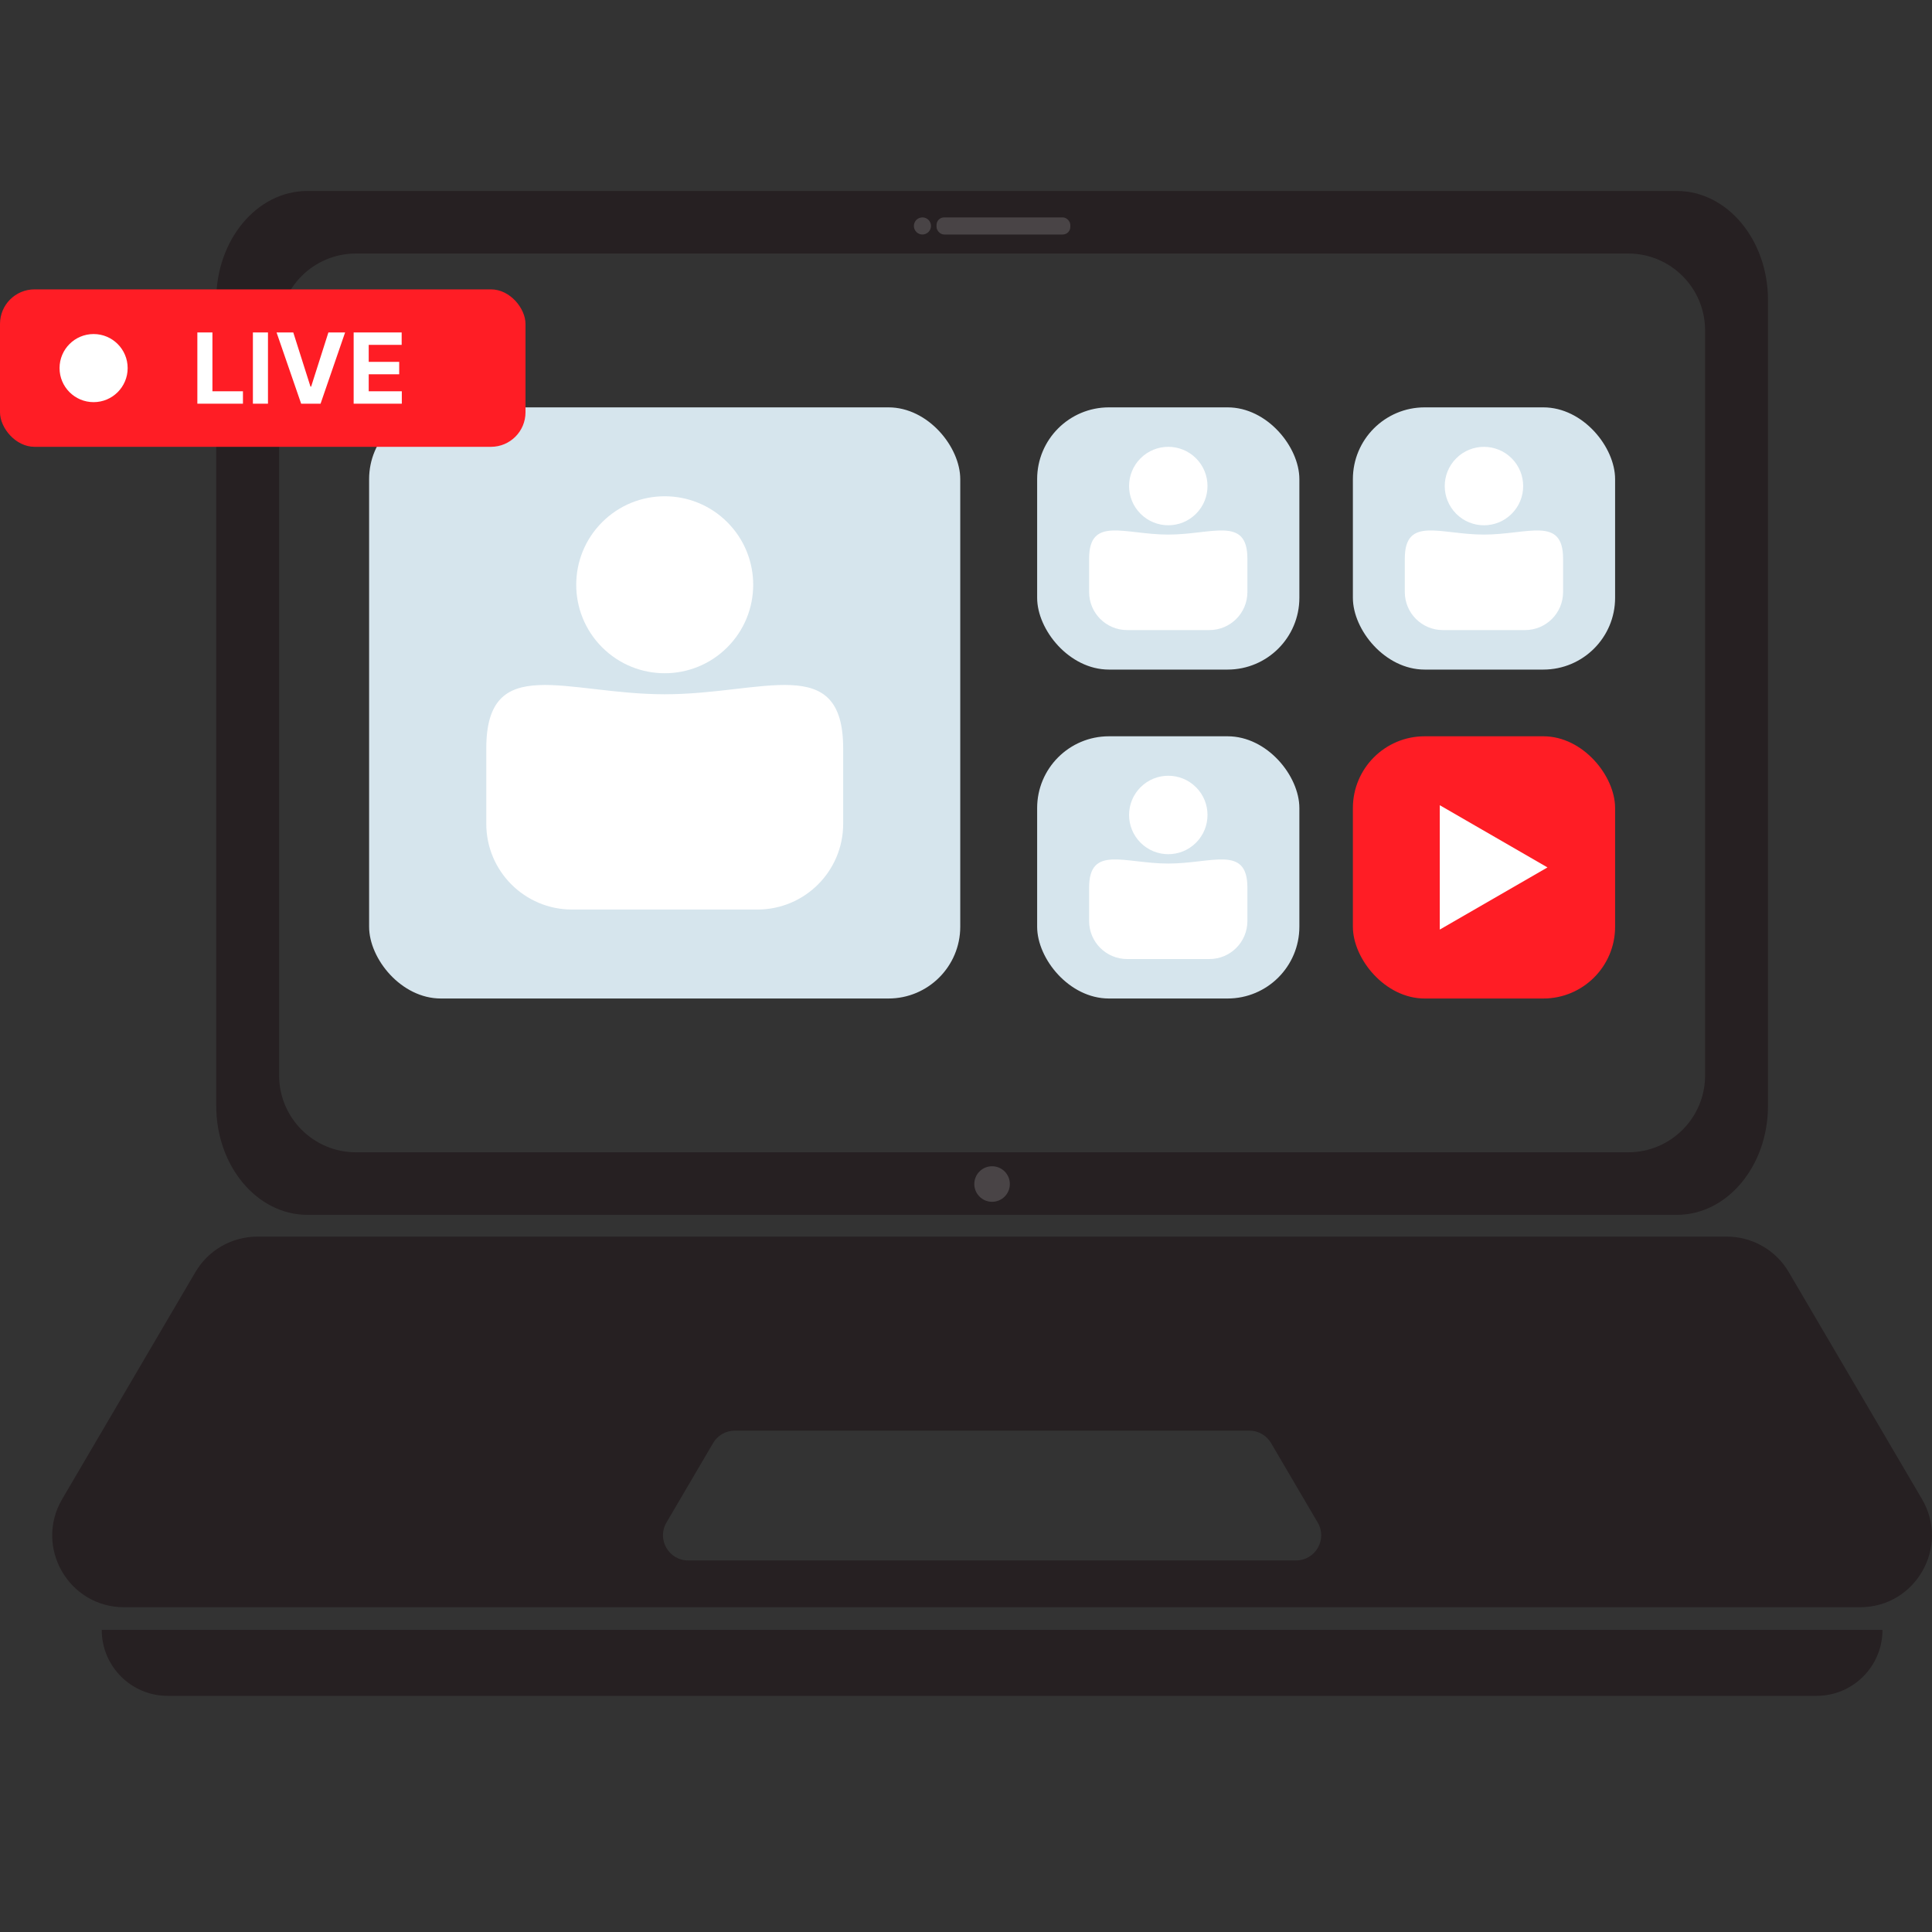 <?xml version="1.0" encoding="UTF-8"?>
<svg id="Layer_1" data-name="Layer 1" xmlns="http://www.w3.org/2000/svg" viewBox="0 0 400 400">
  <rect x="0" y="0" width="400" height="400" fill="#333333" stroke="none"/>
  <defs>
    <style>
      .cls-1 {
        fill: #fff;
      }

      .cls-2 {
        fill: #d6e5ed;
      }

      .cls-3 {
        fill: #ff1d25;
      }

      .cls-4 {
        fill: #262022;
      }

      .cls-5 {
        fill: #494446;
      }
    </style>
  </defs>
  <path class="cls-4" d="M366.04,228.96V62.1c0-12.45-8.45-22.56-18.86-22.56H63.63c-10.42,0-18.86,10.1-18.86,22.56v166.86c0,12.45,8.45,22.56,18.87,22.56h283.54c10.42,0,18.86-10.1,18.86-22.56ZM73.69,238.57c-8.77,0-15.9-7.13-15.9-15.9V68.39c0-8.77,7.13-15.9,15.9-15.9h263.43c8.77,0,15.9,7.13,15.9,15.9v154.28c0,8.77-7.13,15.9-15.9,15.9H73.69Z"/>
  <circle class="cls-5" cx="205.4" cy="245.14" r="3.68"/>
  <g>
    <circle class="cls-5" cx="190.98" cy="46.78" r="1.77"/>
    <rect class="cls-5" x="193.9" y="45.01" width="27.7" height="3.54" rx="1.57" ry="1.57"/>
  </g>
  <path class="cls-4" d="M397.93,310.38l-27.59-47.01c-2.67-4.55-7.55-7.34-12.82-7.34H53.28c-5.27,0-10.15,2.79-12.82,7.34l-27.59,47.01c-5.81,9.91,1.33,22.38,12.82,22.38h359.42c11.49,0,18.63-12.48,12.82-22.38ZM268.33,323.07h-125.86c-4.02,0-6.52-4.37-4.49-7.84l9.66-16.46c.93-1.59,2.64-2.57,4.49-2.57h106.54c1.85,0,3.55.98,4.49,2.57l9.66,16.46c2.04,3.47-.47,7.84-4.49,7.84Z"/>
  <path class="cls-4" d="M34.71,351.11h341.38c7.54,0,13.66-6.11,13.66-13.66H21.06c0,7.54,6.11,13.66,13.66,13.66Z"/>
  <g>
    <rect class="cls-2" x="214.73" y="84.34" width="54.29" height="54.29" rx="14.86" ry="14.86"/>
    <circle class="cls-1" cx="241.88" cy="100.63" r="8.12" transform="translate(-.31 200.51) rotate(-45)"/>
    <path class="cls-1" d="M241.88,110.68h0c-9.05,0-16.39-3.9-16.39,4.98v6.92c0,4.35,3.53,7.87,7.87,7.87h17.03c4.35,0,7.87-3.52,7.87-7.87v-6.92c0-8.88-7.34-4.98-16.39-4.98Z"/>
  </g>
  <g>
    <rect class="cls-2" x="76.42" y="84.34" width="122.39" height="122.39" rx="14.86" ry="14.86"/>
    <circle class="cls-1" cx="137.62" cy="121.07" r="18.32" transform="translate(-45.3 132.77) rotate(-45)"/>
    <path class="cls-1" d="M137.62,143.74h0c-20.4,0-36.94-8.79-36.94,11.22v15.6c0,9.8,7.95,17.75,17.75,17.75h38.39c9.8,0,17.75-7.95,17.75-17.75v-15.6c0-20.02-16.54-11.22-36.94-11.22Z"/>
  </g>
  <rect class="cls-2" x="280.1" y="84.34" width="54.29" height="54.29" rx="14.86" ry="14.86"/>
  <circle class="cls-1" cx="307.24" cy="100.63" r="8.12" transform="translate(18.83 246.73) rotate(-45)"/>
  <path class="cls-1" d="M307.24,110.68h0c-9.05,0-16.39-3.9-16.39,4.98v6.92c0,4.35,3.53,7.87,7.87,7.87h17.03c4.35,0,7.87-3.52,7.87-7.87v-6.92c0-8.88-7.34-4.98-16.39-4.98Z"/>
  <rect class="cls-2" x="214.73" y="152.44" width="54.29" height="54.29" rx="14.86" ry="14.86"/>
  <circle class="cls-1" cx="241.88" cy="168.74" r="8.12" transform="translate(-48.47 220.45) rotate(-45)"/>
  <path class="cls-1" d="M241.88,178.79h0c-9.05,0-16.39-3.9-16.39,4.98v6.92c0,4.35,3.53,7.87,7.87,7.87h17.03c4.35,0,7.87-3.52,7.87-7.87v-6.92c0-8.88-7.34-4.98-16.39-4.98Z"/>
  <rect class="cls-3" x="280.1" y="152.44" width="54.29" height="54.29" rx="14.86" ry="14.86"/>
  <g>
    <rect class="cls-3" y="59.91" width="108.8" height="32.6" rx="7.15" ry="7.15"/>
    <circle class="cls-1" cx="19.38" cy="76.21" r="7.05"/>
    <g>
      <path class="cls-1" d="M40.86,83.58v-14.75h3.12v12.18h6.32v2.57h-9.44Z"/>
      <path class="cls-1" d="M55.48,68.83v14.75h-3.12v-14.75h3.12Z"/>
      <path class="cls-1" d="M60.72,68.83l3.56,11.21h.14l3.57-11.21h3.46l-5.08,14.75h-4.02l-5.09-14.75h3.46Z"/>
      <path class="cls-1" d="M73.22,83.58v-14.75h9.94v2.57h-6.82v3.52h6.31v2.57h-6.31v3.52h6.85v2.57h-9.97Z"/>
    </g>
  </g>
  <polygon class="cls-1" points="320.39 179.59 298.09 166.71 298.09 192.46 320.39 179.59"/>
</svg>